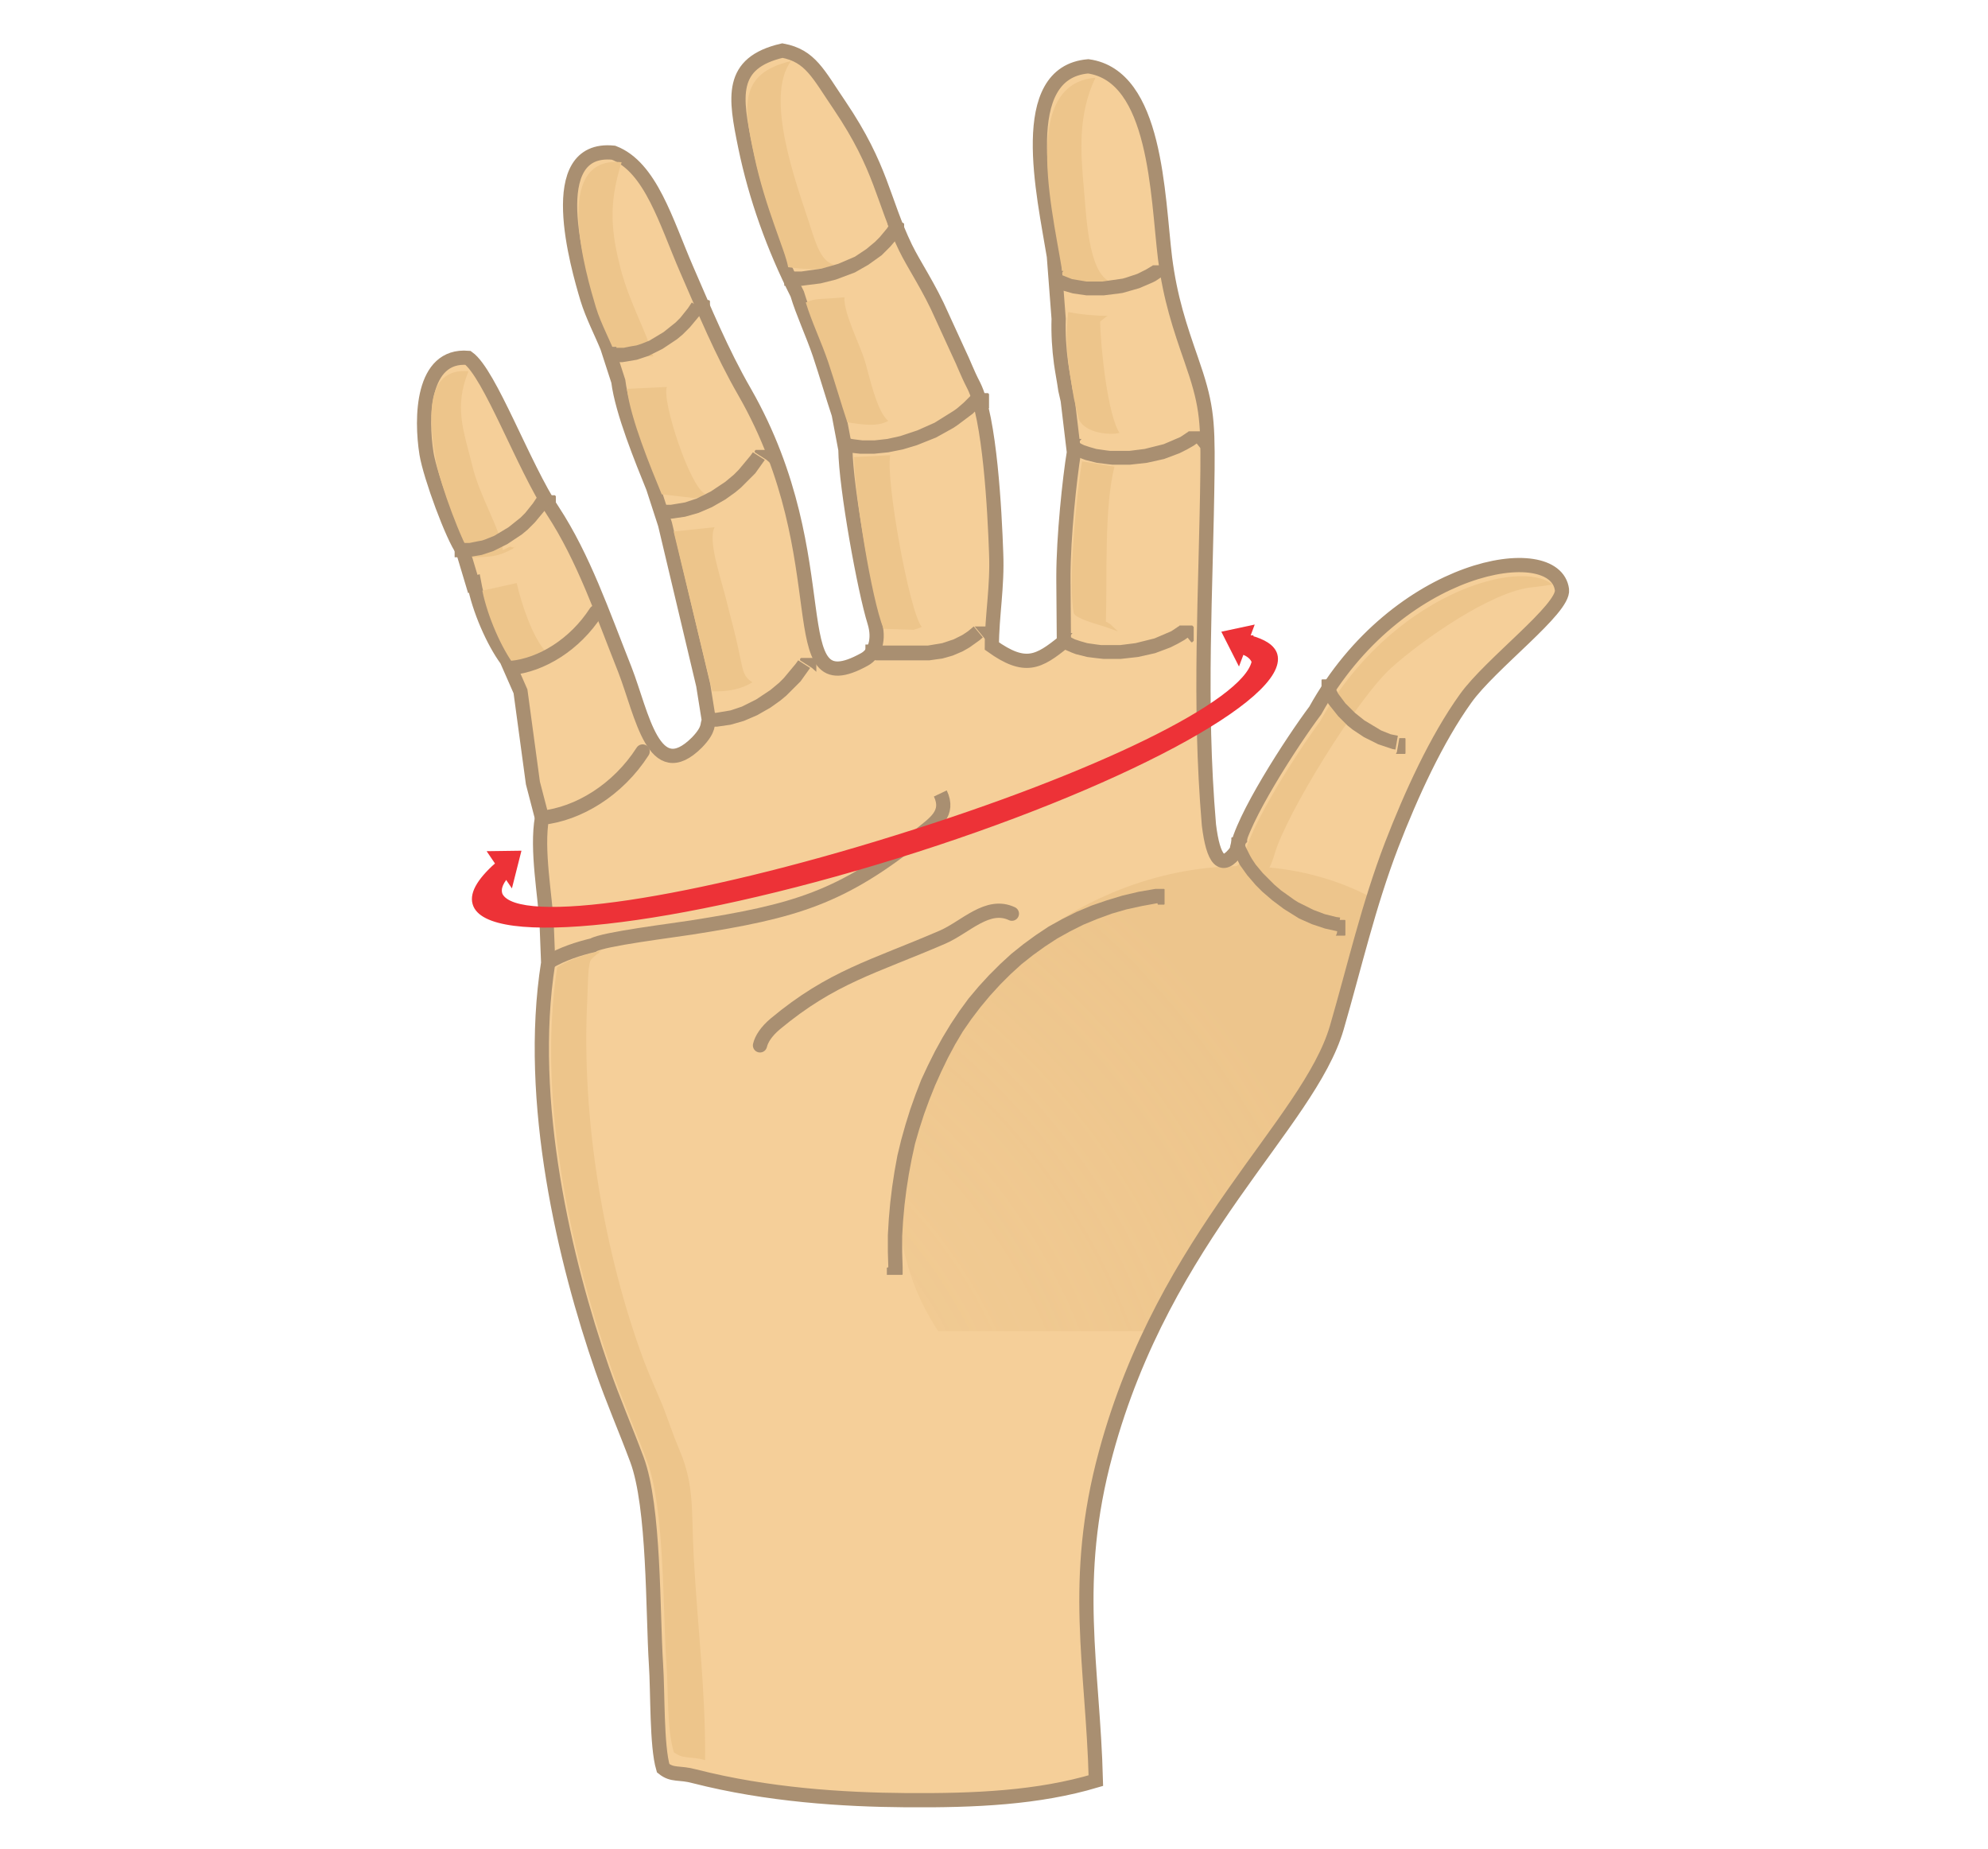 <svg clip-rule="evenodd" fill-rule="evenodd" height="3.875in" image-rendering="optimizeQuality" shape-rendering="geometricPrecision" text-rendering="geometricPrecision" viewBox="0 0 4167 3875" width="4.167in" xmlns="http://www.w3.org/2000/svg" xmlns:xlink="http://www.w3.org/1999/xlink"><clipPath id="a"><path d="m994 1223c10 54 40 122 68 160l29 66 26 192 19 73c-12 67 7 164 10 226l3 78c-46 291 36 629 113 851 24 69 48 123 73 190 37 99 33 320 40 429 4 59 1 171 15 218 20 16 33 8 66 17 153 39 310 49 444 50 145 1 276-5 397-41-6-240-52-419 21-687 124-458 425-689 484-891 38-131 66-255 115-383 41-106 94-222 155-307 52-73 207-188 202-228-14-109-346-55-517 253-48 64-156 230-165 294-31 43-49 19-58-54-22-261-6-483-3-745 1-108-3-141-34-230-24-69-44-128-55-213-16-132-18-382-161-402-153 13-93 269-72 398l10 131c-1 32 1 63 5 93 3 21 6 35 9 56l5 22 13 109c-9 54-22 178-22 260v8l1 129c-53 43-81 59-151 9 0-63 12-124 9-195-3-86-13-284-47-351-15-29-19-43-33-72-10-22-22-48-33-72-27-62-59-108-77-145-49-102-49-166-138-298-45-66-61-104-120-115-112 26-99 98-78 201 22 107 60 212 109 309 12 40 32 82 47 126 15 45 27 87 40 126l14 74c1 80 40 295 61 362 11 36 1 66-21 78-181 100-48-205-251-560-49-85-84-171-122-258-43-99-75-214-153-244-149-15-75 239-55 306 11 36 30 72 42 102l23 71c8 64 50 166 73 223l25 77 80 337 12 75c-5 6 3 16-25 45-91 91-115-59-151-152-48-121-87-235-151-333-62-94-132-288-178-321-97-8-99 126-87 201 8 48 55 175 76 203l21 70z"/></clipPath><mask id="b"><path d="m1879 1812h1265v1210h-1265z" fill="url(#c)"/></mask><radialGradient id="c" cx="1117.23" cy="3245.96" gradientUnits="userSpaceOnUse" r="1857.09"><stop offset="0" stop-color="#fff" stop-opacity="0"/><stop offset="1" stop-color="#fff"/></radialGradient><path d="m994 1223c10 54 40 122 68 160l29 66 26 192 19 73c-12 67 7 164 10 226l3 78c-46 291 36 629 113 851 24 69 48 123 73 190 37 99 33 320 40 429 4 59 1 171 15 218 20 16 33 8 66 17 153 39 310 49 444 50 145 1 276-5 397-41-6-240-52-419 21-687 124-458 425-689 484-891 38-131 66-255 115-383 41-106 94-222 155-307 52-73 207-188 202-228-14-109-346-55-517 253-48 64-156 230-165 294-31 43-49 19-58-54-22-261-6-483-3-745 1-108-3-141-34-230-24-69-44-128-55-213-16-132-18-382-161-402-153 13-93 269-72 398l10 131c-1 32 1 63 5 93 3 21 6 35 9 56l5 22 13 109c-9 54-22 178-22 260v8l1 129c-53 43-81 59-151 9 0-63 12-124 9-195-3-86-13-284-47-351-15-29-19-43-33-72-10-22-22-48-33-72-27-62-59-108-77-145-49-102-49-166-138-298-45-66-61-104-120-115-112 26-99 98-78 201 22 107 60 212 109 309 12 40 32 82 47 126 15 45 27 87 40 126l14 74c1 80 40 295 61 362 11 36 1 66-21 78-181 100-48-205-251-560-49-85-84-171-122-258-43-99-75-214-153-244-149-15-75 239-55 306 11 36 30 72 42 102l23 71c8 64 50 166 73 223l25 77 80 337 12 75c-5 6 3 16-25 45-91 91-115-59-151-152-48-121-87-235-151-333-62-94-132-288-178-321-97-8-99 126-87 201 8 48 55 175 76 203l21 70z" fill="#f5cf99"/><g clip-path="url(#a)"><path d="m3042 2025c186 252 99 632-194 848-293 217-682 188-868-64s-99-632 194-848c293-217 682-188 868 64z" fill="#edc58c" mask="url(#b)"/></g><path d="m994 1223c10 54 40 122 68 160l29 66 26 192 19 73c-12 67 7 164 10 226l3 78c-46 291 36 629 113 851 24 69 48 123 73 190 37 99 33 320 40 429 4 59 1 171 15 218 20 16 33 8 66 17 153 39 310 49 444 50 145 1 276-5 397-41-6-240-52-419 21-687 124-458 425-689 484-891 38-131 66-255 115-383 41-106 94-222 155-307 52-73 207-188 202-228-14-109-346-55-517 253-48 64-156 230-165 294-31 43-49 19-58-54-22-261-6-483-3-745 1-108-3-141-34-230-24-69-44-128-55-213-16-132-18-382-161-402-153 13-93 269-72 398l10 131c-1 32 1 63 5 93 3 21 6 35 9 56l5 22 13 109c-9 54-22 178-22 260v8l1 129c-53 43-81 59-151 9 0-63 12-124 9-195-3-86-13-284-47-351-15-29-19-43-33-72-10-22-22-48-33-72-27-62-59-108-77-145-49-102-49-166-138-298-45-66-61-104-120-115-112 26-99 98-78 201 22 107 60 212 109 309 12 40 32 82 47 126 15 45 27 87 40 126l14 74c1 80 40 295 61 362 11 36 1 66-21 78-181 100-48-205-251-560-49-85-84-171-122-258-43-99-75-214-153-244-149-15-75 239-55 306 11 36 30 72 42 102l23 71c8 64 50 166 73 223l25 77 80 337 12 75c-5 6 3 16-25 45-91 91-115-59-151-152-48-121-87-235-151-333-62-94-132-288-178-321-97-8-99 126-87 201 8 48 55 175 76 203l21 70z" fill="none" stroke="#a98f71" stroke-width="29.815"/><path d="m3254 1225c-70-57-340 22-487 287-47 63-151 225-160 287-6 9-12 14-17 18 2 7 4 11 7 12-1 9 46 58 75-40 24-83 173-325 244-389 64-58 211-161 295-169 9-1 26-3 43-6z" fill="#edc58b"/><path d="m1412 3672c20 16 33 8 66 17 1-148-16-279-24-428-5-92 2-147-29-220-14-33-23-61-36-95-13-31-26-59-39-93-84-226-132-507-119-758 1-20 1-45 3-64 3-20 2-18 17-31 1-1 4-1 5-4s4-2 6-4c-29 7-65 17-94 35-45 289 37 626 115 846 24 68 48 122 73 189 38 99 33 318 41 426 4 59 1 137 15 183zm-222-2326-44 22c-30-31-53-103-63-146l-72 16c11 54 40 121 69 159 65-16 75-22 110-52zm288-311c-32-14-92-198-80-224l-84 4c8 64 50 165 73 221l69 8c25-5 9-1 21-9zm869-127c-25-37-40-178-41-234l10-8c1-1 4-3 6-4-22 0-51-2-83-8-5 44-3 86 3 126 3 21 6 35 9 55l10 43c14 33 74 34 86 29zm-485-26c-24-18-40-95-49-125-11-36-45-101-43-134-50 5-59 1-81 11 12 40 32 81 47 125 15 45 27 87 40 126 31 5 64 10 86-3zm481 441-16-15c-1-1-4-2-5-3s-3-2-4-2c3-88-4-240 18-325l-68-11c-12 71-30 262-17 319 7 11 44 21 60 26 7 2 23 8 31 11zm-766 107c-21-14-19-24-30-73-6-28-13-54-21-85-12-53-44-138-28-167l-86 9 81 335c33 1 62-5 84-19zm355-116c-26-32-76-309-66-360l-76 4c2 79 36 295 62 360l63 2c11-3 10-3 17-6zm-852-167c-15 2-1-7-26 6-5-44-49-113-64-177-18-73-39-122-8-198-97-8-81 113-68 188 8 48 55 174 76 202 35-1 51 0 81-16 1-1 4-1 5-3s3-2 5-3zm1244-558c-43-23-47-137-52-192-7-78-13-156 24-234-165 13-82 308-67 423 18 4 35 9 54 10l35-4c1 0 4-1 5-2zm-955 157c-17-58-48-108-68-182-19-75-27-134 2-224-149-15-74 237-54 304 11 36 31 71 42 102l78 1zm379-191c-27-8-37-41-52-88-27-83-94-263-38-339-111 26-99 97-77 199 23 109 65 198 71 233 32 4 71 9 97-6z" fill="#edc58b"/><path d="m1862 2656 30-1v1 1 1 1 1 1 1 1 1 1 1 1 1 1 1 1l-1 1h-1-1-1-1-1-1-1-1-1-1-1-1-1-1-1-1-1-1-1-1-1-1-1-1-1-1-1-1-1-1-1-1v-1-1-1-1-1-1-1-1-1-1-1-1-1-1-1zm560-793 4 30-33 6-32 7-31 9-30 11-29 12-28 14-27 15-26 17-25 18-24 19-23 21-22 22-21 23-20 24-19 25-18 26-16 27-15 28-14 29-13 29-12 30-11 30-10 31-9 31-7 32-6 32-5 32-4 32-3 33-2 33v33l1 32-30 1-1-34v-34l2-34 3-34 4-33 5-33 6-33 8-33 9-32 10-32 11-31 12-31 14-30 15-30 16-29 17-28 18-27 19-26 21-25 22-24 23-23 24-22 25-20 26-19 27-18 29-16 30-15 31-13 32-11 33-10 34-8zm4 30-4-30h1 1 1 1 1 1 1 1 1 1 1 1 1 1 1 1 1 1l1 1v1 1 1 1 1 1 1 1 1 1 1 1 1 1 1 1 1 1 1 1 1 1 1 1 1 1 1 1 1 1 1l-1 1h-1-1-1-1-1-1-1-1-1-1-1-1-1z" fill="#a98f71" fill-rule="nonzero"/><path d="m1149 2017c29-18 65-29 94-36 21-13 169-31 206-37 217-34 315-62 479-194 31-25 63-45 43-87" fill="none" stroke="#a98f71" stroke-width="29.815"/><path d="m2121 1915c-51-24-97 28-145 49-146 63-232 83-351 182-19 16-29 32-32 45" fill="none" stroke="#a98f71" stroke-linecap="round" stroke-width="29.815"/><path d="m1347 1575c-52 81-135 131-211 139" fill="none" stroke="#a98f71" stroke-linecap="round" stroke-width="29.815"/><path d="m1249 1283c-44 68-114 111-178 117" fill="none" stroke="#a98f71" stroke-linecap="round" stroke-width="29.811"/><g fill="#a98f71" fill-rule="nonzero"><path d="m1156 1059-25-16v-1-1-1l1-1 1-1h1 1 1 1 1 1 1 1 1 1 1 1 1 1 1 1 1 1 1 1 1 1 1 1 1 1 1 1 1 1l1 1 1 1v1 1 1 1 1 1 1 1 1 1 1 1 1 1 1 1 1 1 1 1 1 1 1 1 1 1 1zm-187 109v-30h5 5 5l5-1 5-1 5-1 5-1 6-1 6-2 5-2 5-2 5-2 5-2 5-3 5-3 5-3 5-3 5-3 5-3 5-4 5-4 5-4 5-4 5-4 5-5 5-5 4-5 4-5 4-5 4-5 4-6 4-6 25 16-4 6-5 6-5 6-5 6-5 6-5 6-5 5-5 5-5 5-6 5-6 5-6 4-6 4-6 4-6 4-6 4-6 3-6 3-6 3-6 3-6 3-6 2-6 2-6 2-6 2-6 1-6 1-6 1-6 1-6 1h-6-6zm0-30v30h-1-1-1-1-1-1-1-1-1-1-1-1-1-1-1-1v-1-1-1-1-1-1-1-1-1-1-1-1-1-1-1-1-1-1-1-1-1-1-1-1-1-1-1-1-1-1-1-1h1 1 1 1 1 1 1 1 1 1 1 1 1 1 1 1z"/><path d="m1479 650-25-16v-1-1-1l1-1 1-1h1 1 1 1 1 1 1 1 1 1 1 1 1 1 1 1 1 1 1 1 1 1 1 1 1 1 1 1 1 1l1 1 1 1v1 1 1 1 1 1 1 1 1 1 1 1 1 1 1 1 1 1 1 1 1 1 1 1 1 1 1zm-187 109v-30h5 5 5l5-1 5-1 5-1 6-1 6-1 6-2 6-2 5-2 5-2 5-2 5-3 5-3 5-3 5-3 5-3 5-3 5-4 5-4 5-4 5-4 5-4 5-5 5-5 4-5 4-5 4-5 4-5 4-6 4-6 25 16-4 6-5 6-5 6-5 6-5 6-5 6-5 5-5 5-5 5-6 5-6 5-6 4-6 4-6 4-6 4-6 4-6 3-6 3-6 3-6 3-6 3-6 2-6 2-6 2-6 2-6 1-6 1-6 1-6 1-6 1h-6-6zm0-30v30h-1-1-1-1-1-1-1-1-1-1-1-1-1-1-1-1v-1-1-1-1-1-1-1-1-1-1-1-1-1-1-1-1-1-1-1-1-1-1-1-1-1-1-1-1-1-1-1-1h1 1 1 1 1 1 1 1 1 1 1 1 1 1 1 1z"/><path d="m1607 964-25-16v-1-1-1l1-1 1-1h1 1 1 1 1 1 1 1 1 1 1 1 1 1 1 1 1 1 1 1 1 1 1 1 1 1 1 1 1 1l1 1 1 1v1 1 1 1 1 1 1 1 1 1 1 1 1 1 1 1 1 1 1 1 1 1 1 1 1 1 1zm-213 124v-30h6 6l6-1 6-1 6-1 6-1 6-1 6-2 6-2 6-2 6-2 6-3 6-3 6-3 6-3 6-3 6-4 6-4 6-4 6-4 6-4 6-5 6-5 6-5 5-5 5-5 5-6 5-6 5-6 5-6 5-6 5-7 25 16-5 7-5 7-5 7-5 7-6 6-6 6-6 6-6 6-6 6-6 5-6 5-7 5-7 5-7 5-7 4-7 4-7 4-7 4-7 3-7 3-7 3-7 3-7 2-7 2-7 2-7 2-7 1-7 1-7 1-7 1h-7-7zm0-30v30h-1-1-1-1-1-1-1-1-1-1-1-1-1-1-1-1v-1-1-1-1-1-1-1-1-1-1-1-1-1-1-1-1-1-1-1-1-1-1-1-1-1-1-1-1-1-1-1-1h1 1 1 1 1 1 1 1 1 1 1 1 1 1 1 1z"/><path d="m1702 1400-25-16v-1-1-1l1-1 1-1h1 1 1 1 1 1 1 1 1 1 1 1 1 1 1 1 1 1 1 1 1 1 1 1 1 1 1 1 1 1l1 1 1 1v1 1 1 1 1 1 1 1 1 1 1 1 1 1 1 1 1 1 1 1 1 1 1 1 1 1 1zm-213 124v-30h6 6l6-1 6-1 6-1 6-1 6-1 6-2 6-2 6-2 6-2 6-3 6-3 6-3 6-3 6-3 6-4 6-4 6-4 6-4 6-4 6-5 6-5 6-5 5-5 5-5 5-6 5-6 5-6 5-6 5-6 5-7 25 16-5 7-5 7-5 7-5 7-6 6-6 6-6 6-6 6-6 6-6 5-6 5-7 5-7 5-7 5-7 4-7 4-7 4-7 4-7 3-7 3-7 3-7 3-7 2-7 2-7 2-7 2-7 1-7 1-7 1-7 1h-7-7zm0-30v30h-1-1-1-1-1-1-1-1-1-1-1-1-1-1-1-1v-1-1-1-1-1-1-1-1-1-1-1-1-1-1-1-1-1-1-1-1-1-1-1-1-1-1-1-1-1-1-1-1h1 1 1 1 1 1 1 1 1 1 1 1 1 1 1 1z"/><path d="m2061 846-22-20 1-1 1-1h1 1 1 1 1 1 1 1 1 1 1 1 1 1 1 1 1 1 1 1 1 1 1 1 1 1 1 1 1 1l1 1 1 1v1 1 1 1 1 1 1 1 1 1 1 1 1 1 1 1 1 1 1 1 1 1 1 1 1 1 1 1 1 1zm-290 101 7-29 7 2 7 1 8 1 8 1h8 8 9l9-1 9-1 9-1 9-2 9-2 9-2 9-3 9-3 9-3 9-3 9-4 9-4 9-4 9-4 8-5 8-5 8-5 8-5 8-5 7-5 7-6 7-6 6-6 6-6 6-6 22 20-7 7-7 7-7 7-8 6-8 6-8 6-8 6-9 6-9 5-9 5-9 5-9 5-10 4-10 4-10 4-10 4-10 3-10 3-10 3-10 2-10 2-10 2-10 1-10 1-10 1h-10-10-9l-9-1-9-1-9-2-9-2zm7-29-7 29h-1-1-1-1-1-1-1-1-1-1l-1-1v-1-1-1-1-1-1-1-1-1-1-1-1-1-1-1-1-1-1-1-1-1-1-1-1-1-1-1-1-1-1-1l1-1h1 1 1 1 1 1 1 1 1 1 1 1 1 1 1 1 1 1 1 1 1z"/><path d="m1886 488-25-16v-1-1-1l1-1 1-1h1 1 1 1 1 1 1 1 1 1 1 1 1 1 1 1 1 1 1 1 1 1 1 1 1 1 1 1 1 1l1 1 1 1v1 1 1 1 1 1 1 1 1 1 1 1 1 1 1 1 1 1 1 1 1 1 1 1 1 1 1zm-226 111v-30h6 7 7l7-1 7-1 7-1 7-1 7-1 7-1 7-2 7-2 7-2 7-2 7-2 7-3 7-3 7-3 7-3 7-3 6-4 6-4 6-4 6-4 6-5 6-5 6-5 5-5 5-5 5-6 5-6 5-6 4-6 25 16-5 7-5 7-6 7-6 7-6 6-6 6-6 6-7 5-7 5-7 5-7 5-7 4-7 4-7 4-7 4-8 3-8 3-8 3-8 3-8 3-8 2-8 2-8 2-8 2-8 1-8 1-8 1-8 1-7 1h-7-7zm0-30v30h-1-1-1-1-1-1-1-1-1-1-1-1-1-1-1-1v-1-1-1-1-1-1-1-1-1-1-1-1-1-1-1-1-1-1-1-1-1-1-1-1-1-1-1-1-1-1-1-1h1 1 1 1 1 1 1 1 1 1 1 1 1 1 1 1z"/><path d="m2062 1336-19-23h1 1 1 1 1 1 1 1 1 1 1 1 1 1 1 1 1 1 1 1 1 1 1 1 1 1 1 1 1l1 1 1 1 1 1v1 1 1 1 1 1 1 1 1 1 1 1 1 1 1 1 1 1 1 1 1 1 1 1 1 1 1 1 1l-1 1-1 1-1 1zm-231 47-1-30h8 8 8 8 7 7 7 7 7 7 7 7 7 7 7 6l6-1 6-1 6-1 6-1 6-1 6-2 6-2 6-2 6-2 6-3 6-3 6-3 6-4 6-4 6-5 6-5 19 23-7 6-7 5-7 5-7 5-7 4-7 4-7 3-7 3-7 3-7 2-7 2-7 2-7 1-7 1-7 1-7 1h-7-7-7-7-7-7-7-7-7-7-7-7-7-7-7-7zm-1-30 1 30h-1-1-1-1-1-1-1-1-1-1-1-1-1-1-1-1-1v-1-1-1-1-1-1-1-1-1-1-1-1-1-1-1-1-1-1-1-1-1-1-1-1-1-1-1-1-1-1-1-1h1 1 1 1 1 1 1 1 1 1 1 1 1 1 1z"/><path d="m2433 581-17-25h1 1 1 1 1 1 1 1 1 1 1 1 1 1 1 1 1 1 1 1 1 1 1 1 1 1 1l1 1 1 1 1 1v1 1 1 1 1 1 1 1 1 1 1 1 1 1 1 1 1 1 1 1 1 1 1 1 1 1 1 1 1l-1 1-1 1-1 1h-1-1zm-224 20 14-26 4 2 5 2 5 2 5 2 5 2 6 1 6 1 6 1 6 1 6 1h6 7 7 7 7l7-1 7-1 7-1 7-1 7-1 7-1 7-2 6-2 6-2 6-2 6-2 6-3 6-3 6-3 5-3 5-3 5-3 17 25-6 4-6 4-6 3-7 3-7 3-7 3-7 3-7 2-7 2-7 2-7 2-7 2-7 1-8 1-8 1-8 1-8 1h-8-8-7-7-7l-7-1-7-1-7-1-7-1-7-2-7-2-7-2-6-2-6-3-6-3zm14-26-14 26h-1-1-1-1-1l-1-1-1-1v-1-1-1-1-1-1-1-1-1-1-1-1-1-1-1-1-1-1-1-1-1-1-1-1-1-1-1-1-1-1l1-1h1 1 1 1 1 1 1 1 1 1 1 1 1 1 1 1 1 1 1 1 1 1 1 1 1 1z"/><path d="m2508 929-17-25h1 1 1 1 1 1 1 1 1 1 1 1 1 1 1 1 1 1 1 1 1 1 1 1 1 1 1l1 1 1 1 1 1v1 1 1 1 1 1 1 1 1 1 1 1 1 1 1 1 1 1 1 1 1 1 1 1 1 1 1 1 1l-1 1-1 1-1 1h-1-1zm-261 24 14-26 5 3 6 3 6 2 6 2 7 2 7 2 7 1 7 1 7 1 8 1h8 8 8 8 8l8-1 8-1 8-1 8-1 8-2 8-2 8-2 8-2 8-2 7-3 7-3 7-3 7-3 7-3 6-4 6-4 6-4 17 25-7 5-7 4-7 4-8 4-8 4-8 3-8 3-8 3-8 3-9 2-9 2-9 2-9 2-9 1-9 1-9 1-9 1h-9-9-9-9l-9-1-8-1-8-1-8-1-8-2-8-2-8-2-8-3-7-3-7-3-7-3zm14-26-14 26h-1-1-1-1-1l-1-1-1-1v-1-1-1-1-1-1-1-1-1-1-1-1-1-1-1-1-1-1-1-1-1-1-1-1-1-1-1-1-1-1l1-1h1 1 1 1 1 1 1 1 1 1 1 1 1 1 1 1 1 1 1 1 1 1 1 1 1 1z"/><path d="m2489 1336-17-25h1 1 1 1 1 1 1 1 1 1 1 1 1 1 1 1 1 1 1 1 1 1 1 1 1 1 1l1 1 1 1 1 1v1 1 1 1 1 1 1 1 1 1 1 1 1 1 1 1 1 1 1 1 1 1 1 1 1 1 1 1 1l-1 1-1 1-1 1h-1-1zm-261 24 14-26 5 3 6 3 6 2 6 2 7 2 7 2 7 1 7 1 7 1 8 1h8 8 8 8 8l8-1 8-1 8-1 8-1 8-2 8-2 8-2 8-2 8-2 7-3 7-3 7-3 7-3 7-3 6-4 6-4 6-4 17 25-7 5-7 4-7 4-8 4-8 4-8 3-8 3-8 3-8 3-9 2-9 2-9 2-9 2-9 1-9 1-9 1-9 1h-9-9-9-9l-9-1-9-1-8-1-8-1-8-2-8-2-8-2-8-3-7-3-7-3-7-3zm14-26-14 26h-1-1-1-1-1l-1-1-1-1v-1-1-1-1-1-1-1-1-1-1-1-1-1-1-1-1-1-1-1-1-1-1-1-1-1-1-1-1-1-1l1-1h1 1 1 1 1 1 1 1 1 1 1 1 1 1 1 1 1 1 1 1 1 1 1 1 1 1z"/><path d="m2928 1576 5-29h1 1 1 1 1 1 1 1 1 1 1 1l1 1v1 1 1 1 1 1 1 1 1 1 1 1 1 1 1 1 1 1 1 1 1 1 1 1 1 1 1 1 1 1 1l-1 1h-1-1-1-1-1-1-1-1-1-1-1-1-1-1-1-1-1-1-1zm-158-129 28-9 1 4 2 4 2 4 2 4 3 4 3 4 3 4 3 4 3 4 4 4 4 4 4 4 4 4 4 4 5 4 5 4 5 4 5 4 5 3 5 3 5 3 5 3 5 3 5 3 5 3 5 2 5 2 5 2 5 2 5 1 5 1 5 1-5 29-6-1-6-2-6-2-6-2-6-2-6-2-6-3-6-3-6-3-6-3-6-3-6-4-6-4-6-4-6-4-5-4-5-4-5-5-5-5-5-5-5-5-4-5-4-5-4-5-4-5-4-5-3-5-3-5-3-6-3-6-2-6-2-6zm28-9-28 9v-1-1-1-1-1-1-1-1-1-1-1-1-1-1-1-1-1-1-1-1-1-1l1-1h1 1 1 1 1 1 1 1 1 1 1 1 1 1 1 1 1 1 1 1 1 1 1 1 1 1 1 1 1 1 1l1 1v1 1 1 1 1 1 1 1 1z"/><path d="m2802 1957 5-29h1 1 1 1 1 1 1 1 1 1 1 1l1 1v1 1 1 1 1 1 1 1 1 1 1 1 1 1 1 1 1 1 1 1 1 1 1 1 1 1 1 1 1 1 1l-1 1h-1-1-1-1-1-1-1-1-1-1-1-1-1-1-1-1-1-1-1zm-221-179 28-9 2 6 3 6 3 6 3 6 4 7 4 6 4 6 5 6 5 6 5 6 6 6 6 6 6 6 6 6 7 6 7 6 7 5 7 5 7 5 7 5 8 5 8 4 8 4 8 4 8 4 8 3 8 3 8 3 8 2 8 2 8 2 8 1-5 29-9-2-9-2-9-2-9-3-9-3-9-3-9-4-9-4-9-4-8-5-8-5-8-5-8-5-8-6-8-6-8-6-7-6-7-6-7-6-7-7-7-7-6-7-6-7-6-7-5-7-5-7-5-7-4-8-4-8-4-8-3-8-3-8zm28-9-28 9v-1-1-1-1-1-1-1-1-1-1-1-1-1-1-1-1-1-1-1-1-1-1l1-1h1 1 1 1 1 1 1 1 1 1 1 1 1 1 1 1 1 1 1 1 1 1 1 1 1 1 1 1 1 1 1l1 1v1 1 1 1 1 1 1 1 1z"/></g><path d="m2620 1335c30 8 49 20 54 37 25 90-331 280-795 424s-860 188-885 98c-7-24 13-54 54-89l21 25c-17 17-24 32-19 45 35 69 406 11 828-121 421-131 730-282 749-367-3-8-11-15-23-19l18-33z" fill="#ed3237" stroke="#ed3237" stroke-width="6.945"/><path d="m1073 1862-53-78 73-1z" fill="#ed3237"/><path d="m2597 1397 33-88-70 15z" fill="#ed3237"/></svg>